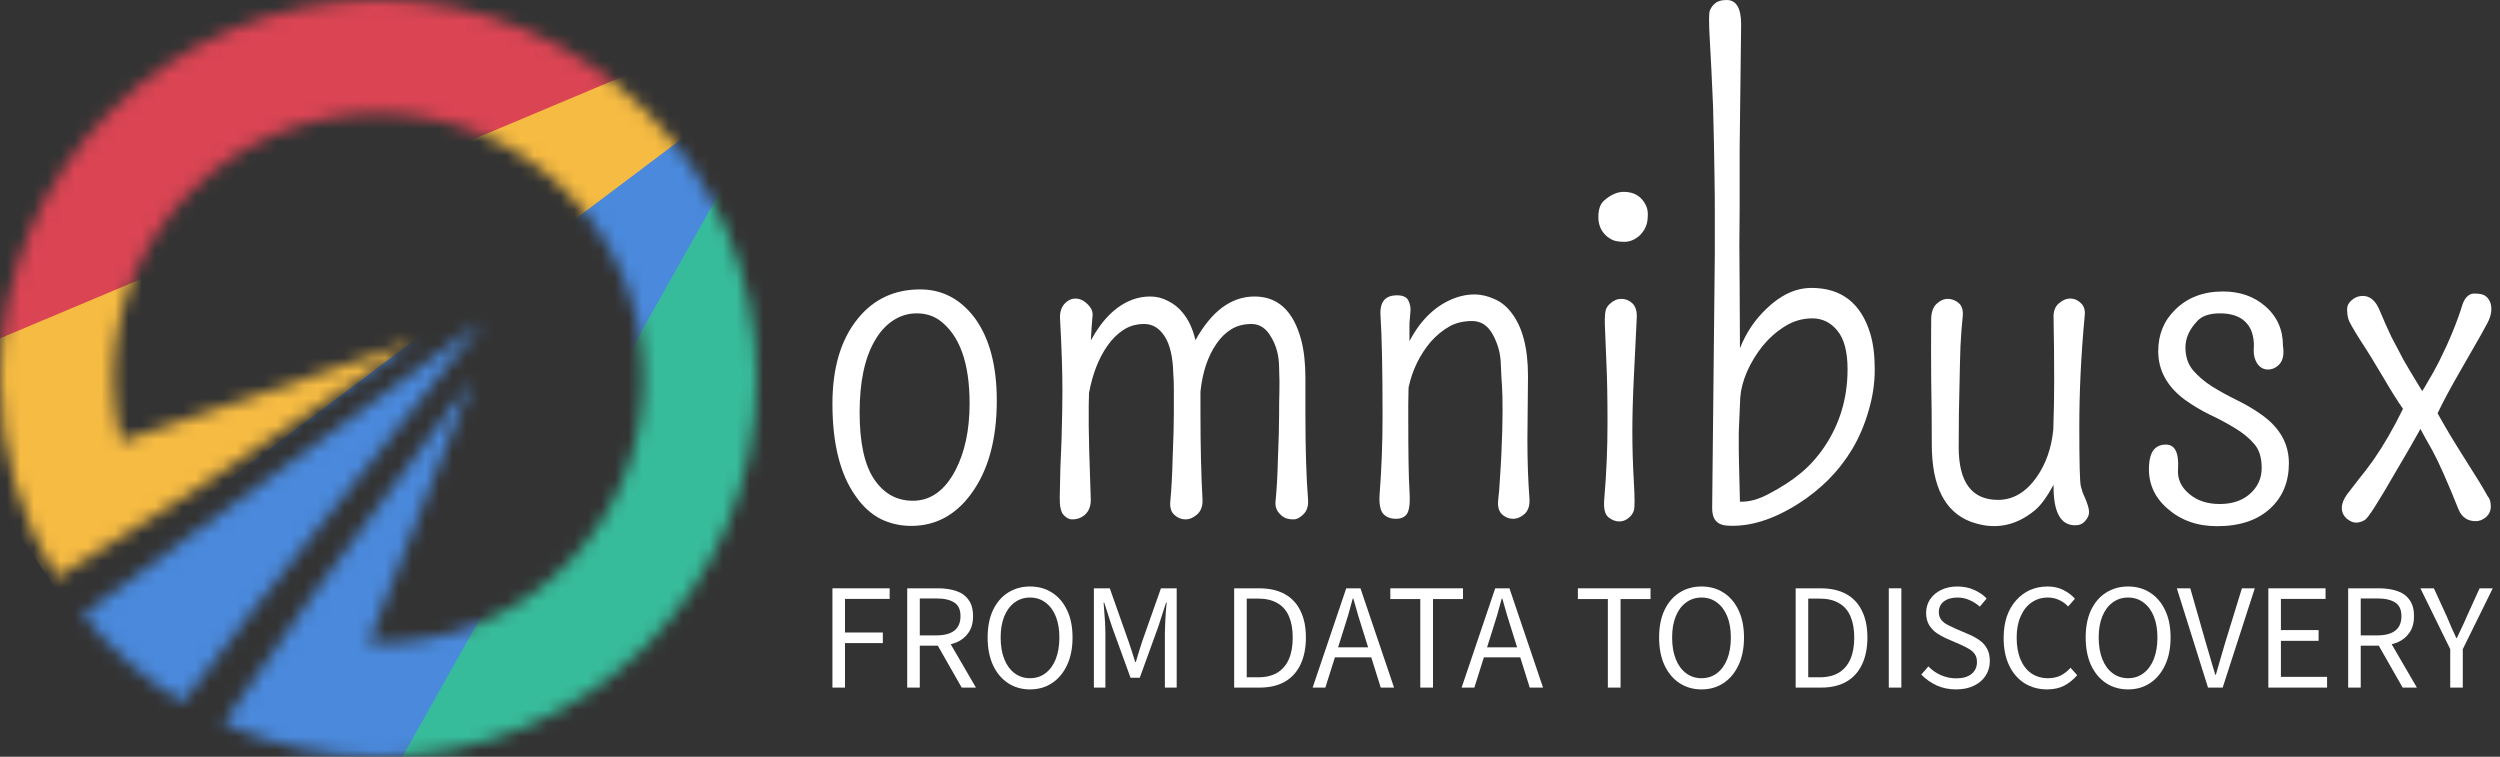 <svg width="185" height="56" viewBox="0 0 185 56" fill="none" xmlns="http://www.w3.org/2000/svg">
<rect x="0" y="0" width="185" height="56" fill="#333333" stroke="none"/>
<path d="M61.6 50.882V43.535H65.834V44.319H62.529V46.805H65.329V47.589H62.529V50.882H61.6Z" fill="white"/>
<path d="M67.134 50.882V43.535H69.43C69.93 43.535 70.375 43.602 70.763 43.736C71.151 43.863 71.454 44.08 71.67 44.386C71.894 44.684 72.006 45.088 72.006 45.595C72.006 46.088 71.894 46.495 71.67 46.816C71.454 47.137 71.151 47.38 70.763 47.544C70.375 47.701 69.93 47.779 69.43 47.779H68.064V50.882H67.134ZM68.064 47.018H69.296C69.871 47.018 70.311 46.902 70.617 46.67C70.924 46.432 71.077 46.073 71.077 45.595C71.077 45.117 70.924 44.782 70.617 44.587C70.311 44.386 69.871 44.285 69.296 44.285H68.064V47.018ZM71.166 50.882L69.251 47.522L69.979 47.029L72.219 50.882H71.166Z" fill="white"/>
<path d="M76.221 51.016C75.609 51.016 75.064 50.859 74.586 50.546C74.116 50.232 73.746 49.788 73.477 49.213C73.216 48.638 73.085 47.959 73.085 47.175C73.085 46.391 73.216 45.718 73.477 45.158C73.746 44.591 74.116 44.158 74.586 43.859C75.064 43.553 75.609 43.4 76.221 43.4C76.841 43.4 77.386 43.553 77.856 43.859C78.327 44.158 78.696 44.591 78.965 45.158C79.234 45.718 79.368 46.391 79.368 47.175C79.368 47.959 79.234 48.638 78.965 49.213C78.696 49.788 78.327 50.232 77.856 50.546C77.386 50.859 76.841 51.016 76.221 51.016ZM76.221 50.187C76.662 50.187 77.043 50.064 77.364 49.818C77.692 49.571 77.946 49.224 78.125 48.776C78.304 48.321 78.394 47.787 78.394 47.175C78.394 46.57 78.304 46.047 78.125 45.606C77.946 45.166 77.692 44.826 77.364 44.587C77.043 44.341 76.662 44.218 76.221 44.218C75.788 44.218 75.407 44.341 75.079 44.587C74.75 44.826 74.496 45.166 74.317 45.606C74.138 46.047 74.048 46.57 74.048 47.175C74.048 47.787 74.138 48.321 74.317 48.776C74.496 49.224 74.75 49.571 75.079 49.818C75.407 50.064 75.788 50.187 76.221 50.187Z" fill="white"/>
<path d="M80.948 50.882V43.535H82.124L83.513 47.466C83.603 47.712 83.685 47.959 83.76 48.205C83.842 48.451 83.924 48.713 84.006 48.989H84.051C84.133 48.713 84.211 48.451 84.286 48.205C84.361 47.959 84.439 47.712 84.521 47.466L85.91 43.535H87.075V50.882H86.201V46.839C86.201 46.622 86.209 46.379 86.224 46.111C86.238 45.842 86.253 45.577 86.268 45.315C86.291 45.047 86.313 44.804 86.335 44.587H86.291L85.719 46.357L84.342 50.154H83.659L82.281 46.357L81.71 44.587H81.665C81.688 44.804 81.706 45.047 81.721 45.315C81.743 45.577 81.762 45.842 81.777 46.111C81.792 46.379 81.799 46.622 81.799 46.839V50.882H80.948Z" fill="white"/>
<path d="M91.328 50.882V43.535H93.165C93.919 43.535 94.554 43.676 95.069 43.96C95.584 44.244 95.972 44.658 96.234 45.203C96.502 45.741 96.637 46.398 96.637 47.175C96.637 47.951 96.502 48.619 96.234 49.179C95.972 49.732 95.588 50.154 95.08 50.445C94.572 50.736 93.949 50.882 93.21 50.882H91.328ZM92.258 50.12H93.098C93.672 50.12 94.15 50.004 94.531 49.773C94.912 49.534 95.196 49.198 95.382 48.765C95.569 48.332 95.662 47.802 95.662 47.175C95.662 46.562 95.569 46.04 95.382 45.606C95.196 45.173 94.912 44.849 94.531 44.632C94.15 44.408 93.672 44.296 93.098 44.296H92.258V50.12Z" fill="white"/>
<path d="M97.135 50.882L99.621 43.535H100.674L103.16 50.882H102.175L100.887 46.771C100.752 46.361 100.625 45.954 100.506 45.55C100.387 45.14 100.267 44.722 100.148 44.296H100.103C99.991 44.722 99.875 45.14 99.756 45.55C99.636 45.954 99.509 46.361 99.375 46.771L98.076 50.882H97.135ZM98.434 48.642V47.903H101.828V48.642H98.434Z" fill="white"/>
<path d="M105.101 50.882V44.33H102.884V43.535H108.26V44.33H106.042V50.882H105.101Z" fill="white"/>
<path d="M108.16 50.882L110.646 43.535H111.699L114.185 50.882H113.2L111.912 46.771C111.777 46.361 111.65 45.954 111.531 45.55C111.412 45.14 111.292 44.722 111.173 44.296H111.128C111.016 44.722 110.9 45.14 110.781 45.55C110.661 45.954 110.534 46.361 110.4 46.771L109.101 50.882H108.16ZM109.459 48.642V47.903H112.853V48.642H109.459Z" fill="white"/>
<path d="M118.981 50.882V44.33H116.763V43.535H122.139V44.33H119.922V50.882H118.981Z" fill="white"/>
<path d="M125.91 51.016C125.298 51.016 124.753 50.859 124.275 50.546C123.805 50.232 123.435 49.788 123.166 49.213C122.905 48.638 122.774 47.959 122.774 47.175C122.774 46.391 122.905 45.718 123.166 45.158C123.435 44.591 123.805 44.158 124.275 43.859C124.753 43.553 125.298 43.4 125.91 43.4C126.53 43.4 127.075 43.553 127.545 43.859C128.016 44.158 128.385 44.591 128.654 45.158C128.923 45.718 129.057 46.391 129.057 47.175C129.057 47.959 128.923 48.638 128.654 49.213C128.385 49.788 128.016 50.232 127.545 50.546C127.075 50.859 126.53 51.016 125.91 51.016ZM125.91 50.187C126.351 50.187 126.732 50.064 127.053 49.818C127.381 49.571 127.635 49.224 127.814 48.776C127.993 48.321 128.083 47.787 128.083 47.175C128.083 46.57 127.993 46.047 127.814 45.606C127.635 45.166 127.381 44.826 127.053 44.587C126.732 44.341 126.351 44.218 125.91 44.218C125.477 44.218 125.096 44.341 124.768 44.587C124.439 44.826 124.185 45.166 124.006 45.606C123.827 46.047 123.737 46.57 123.737 47.175C123.737 47.787 123.827 48.321 124.006 48.776C124.185 49.224 124.439 49.571 124.768 49.818C125.096 50.064 125.477 50.187 125.91 50.187Z" fill="white"/>
<path d="M132.88 50.882V43.535H134.716C135.47 43.535 136.105 43.676 136.62 43.96C137.136 44.244 137.524 44.658 137.785 45.203C138.054 45.741 138.188 46.398 138.188 47.175C138.188 47.951 138.054 48.619 137.785 49.179C137.524 49.732 137.139 50.154 136.632 50.445C136.124 50.736 135.5 50.882 134.761 50.882H132.88ZM133.809 50.12H134.649C135.224 50.12 135.702 50.004 136.083 49.773C136.464 49.534 136.747 49.198 136.934 48.765C137.121 48.332 137.214 47.802 137.214 47.175C137.214 46.562 137.121 46.04 136.934 45.606C136.747 45.173 136.464 44.849 136.083 44.632C135.702 44.408 135.224 44.296 134.649 44.296H133.809V50.12Z" fill="white"/>
<path d="M139.77 50.882V43.535H140.7V50.882H139.77Z" fill="white"/>
<path d="M144.751 51.016C144.228 51.016 143.75 50.919 143.317 50.725C142.884 50.523 142.503 50.255 142.175 49.919L142.701 49.314C142.962 49.59 143.272 49.806 143.631 49.963C143.997 50.12 144.374 50.199 144.762 50.199C145.247 50.199 145.624 50.09 145.893 49.874C146.162 49.65 146.296 49.358 146.296 49C146.296 48.746 146.24 48.545 146.128 48.395C146.024 48.246 145.878 48.119 145.692 48.014C145.512 47.91 145.307 47.806 145.076 47.701L144.023 47.242C143.784 47.137 143.549 47.007 143.317 46.85C143.093 46.693 142.906 46.495 142.757 46.256C142.608 46.01 142.533 45.707 142.533 45.349C142.533 44.976 142.63 44.643 142.824 44.352C143.026 44.053 143.298 43.822 143.642 43.658C143.993 43.486 144.392 43.4 144.84 43.4C145.288 43.4 145.699 43.482 146.072 43.647C146.446 43.811 146.759 44.024 147.013 44.285L146.509 44.89C146.278 44.688 146.024 44.528 145.748 44.408C145.471 44.281 145.169 44.218 144.84 44.218C144.43 44.218 144.097 44.315 143.844 44.509C143.597 44.703 143.474 44.964 143.474 45.293C143.474 45.524 143.534 45.715 143.653 45.864C143.773 46.014 143.926 46.137 144.112 46.234C144.306 46.331 144.501 46.424 144.695 46.514L145.736 46.962C146.028 47.089 146.285 47.234 146.509 47.398C146.741 47.563 146.92 47.768 147.047 48.014C147.181 48.261 147.248 48.563 147.248 48.922C147.248 49.31 147.148 49.665 146.946 49.986C146.752 50.299 146.464 50.55 146.084 50.736C145.71 50.923 145.266 51.016 144.751 51.016Z" fill="white"/>
<path d="M151.484 51.016C150.872 51.016 150.319 50.867 149.826 50.568C149.341 50.262 148.96 49.825 148.684 49.258C148.408 48.69 148.27 48.007 148.27 47.208C148.27 46.618 148.348 46.088 148.505 45.618C148.669 45.147 148.9 44.748 149.199 44.419C149.498 44.083 149.841 43.83 150.23 43.658C150.625 43.486 151.058 43.4 151.529 43.4C151.969 43.4 152.361 43.49 152.705 43.669C153.056 43.848 153.336 44.061 153.545 44.307L153.041 44.879C152.847 44.669 152.623 44.509 152.369 44.397C152.122 44.278 151.846 44.218 151.54 44.218C151.084 44.218 150.681 44.341 150.33 44.587C149.987 44.826 149.718 45.17 149.524 45.618C149.33 46.058 149.233 46.581 149.233 47.186C149.233 47.806 149.326 48.339 149.513 48.787C149.699 49.235 149.968 49.583 150.319 49.829C150.67 50.068 151.081 50.187 151.551 50.187C151.895 50.187 152.201 50.124 152.47 49.997C152.746 49.862 152.996 49.668 153.22 49.414L153.713 49.963C153.422 50.299 153.097 50.561 152.738 50.747C152.38 50.926 151.962 51.016 151.484 51.016Z" fill="white"/>
<path d="M157.476 51.016C156.864 51.016 156.319 50.859 155.841 50.546C155.37 50.232 155.001 49.788 154.732 49.213C154.471 48.638 154.34 47.959 154.34 47.175C154.34 46.391 154.471 45.718 154.732 45.158C155.001 44.591 155.37 44.158 155.841 43.859C156.319 43.553 156.864 43.4 157.476 43.4C158.096 43.4 158.641 43.553 159.111 43.859C159.581 44.158 159.951 44.591 160.22 45.158C160.489 45.718 160.623 46.391 160.623 47.175C160.623 47.959 160.489 48.638 160.22 49.213C159.951 49.788 159.581 50.232 159.111 50.546C158.641 50.859 158.096 51.016 157.476 51.016ZM157.476 50.187C157.916 50.187 158.297 50.064 158.618 49.818C158.947 49.571 159.201 49.224 159.38 48.776C159.559 48.321 159.649 47.787 159.649 47.175C159.649 46.57 159.559 46.047 159.38 45.606C159.201 45.166 158.947 44.826 158.618 44.587C158.297 44.341 157.916 44.218 157.476 44.218C157.043 44.218 156.662 44.341 156.333 44.587C156.005 44.826 155.751 45.166 155.572 45.606C155.393 46.047 155.303 46.57 155.303 47.175C155.303 47.787 155.393 48.321 155.572 48.776C155.751 49.224 156.005 49.571 156.333 49.818C156.662 50.064 157.043 50.187 157.476 50.187Z" fill="white"/>
<path d="M163.393 50.882L161.086 43.535H162.082L163.214 47.499C163.303 47.798 163.385 48.078 163.46 48.339C163.535 48.593 163.609 48.851 163.684 49.112C163.759 49.366 163.841 49.639 163.93 49.93H163.975C164.057 49.639 164.136 49.366 164.21 49.112C164.285 48.851 164.36 48.593 164.434 48.339C164.509 48.078 164.591 47.798 164.681 47.499L165.902 43.535H166.854L164.479 50.882H163.393Z" fill="white"/>
<path d="M167.858 50.882V43.535H172.091V44.319H168.787V46.626H171.576V47.421H168.787V50.087H172.203V50.882H167.858Z" fill="white"/>
<path d="M173.764 50.882V43.535H176.06C176.56 43.535 177.004 43.602 177.393 43.736C177.781 43.863 178.083 44.08 178.3 44.386C178.524 44.684 178.636 45.088 178.636 45.595C178.636 46.088 178.524 46.495 178.3 46.816C178.083 47.137 177.781 47.38 177.393 47.544C177.004 47.701 176.56 47.779 176.06 47.779H174.694V50.882H173.764ZM174.694 47.018H175.926C176.5 47.018 176.941 46.902 177.247 46.67C177.553 46.432 177.706 46.073 177.706 45.595C177.706 45.117 177.553 44.782 177.247 44.587C176.941 44.386 176.5 44.285 175.926 44.285H174.694V47.018ZM177.796 50.882L175.881 47.522L176.609 47.029L178.849 50.882H177.796Z" fill="white"/>
<path d="M181.317 50.882V48.037L179.11 43.535H180.107L181.059 45.606C181.171 45.875 181.283 46.14 181.395 46.402C181.515 46.663 181.638 46.932 181.765 47.208H181.81C181.944 46.932 182.071 46.663 182.19 46.402C182.317 46.14 182.437 45.875 182.549 45.606L183.49 43.535H184.464L182.246 48.037V50.882H181.317Z" fill="white"/>
<path d="M69.54 23.712C69.059 23.363 68.49 23.188 67.834 23.188C67.193 23.188 66.602 23.37 66.062 23.734C65.537 24.084 65.093 24.58 64.728 25.222C63.984 26.505 63.612 28.27 63.612 30.516C63.612 32.747 63.97 34.395 64.684 35.459C65.399 36.524 66.354 37.056 67.55 37.056C68.862 37.056 69.912 36.305 70.7 34.803C71.4 33.462 71.75 31.814 71.75 29.859C71.75 26.855 71.013 24.806 69.54 23.712ZM67.528 38.916C66.697 38.93 65.916 38.763 65.187 38.413C64.473 38.048 63.853 37.486 63.328 36.728C62.176 35.124 61.6 32.842 61.6 29.881C61.6 27.227 62.22 25.134 63.459 23.603C64.626 22.145 66.172 21.416 68.097 21.416C69.716 21.416 71.057 22.116 72.122 23.516C73.216 25.003 73.762 27.045 73.762 29.641C73.762 32.528 73.128 34.832 71.859 36.553C70.722 38.099 69.278 38.886 67.528 38.916Z" fill="white"/>
<path d="M80.566 29.991V31.544C80.566 32.288 80.617 34.103 80.719 36.991C80.719 37.661 80.434 38.114 79.865 38.347C79.705 38.405 79.523 38.434 79.319 38.434C79.114 38.434 78.91 38.325 78.706 38.106C78.502 37.888 78.407 37.443 78.422 36.772C78.436 36.101 78.451 35.401 78.466 34.672C78.495 33.928 78.524 33.228 78.553 32.572C78.597 31.012 78.619 29.787 78.619 28.897C78.619 27.468 78.56 25.703 78.444 23.603C78.414 23.151 78.516 22.787 78.75 22.509C78.998 22.232 79.275 22.094 79.581 22.094C79.902 22.094 80.201 22.232 80.478 22.509C80.755 22.772 80.879 23.056 80.85 23.363C80.821 23.669 80.799 23.939 80.784 24.172C80.77 24.391 80.755 24.624 80.74 24.872C80.74 24.988 80.733 25.098 80.719 25.2C81.564 23.64 82.585 22.633 83.781 22.181C84.204 22.021 84.649 21.941 85.115 21.941C85.582 21.941 86.02 22.05 86.428 22.269C86.851 22.473 87.216 22.765 87.522 23.144C87.959 23.669 88.273 24.347 88.462 25.178C89.658 23.02 91.117 21.941 92.837 21.941C94.573 21.941 95.725 23.02 96.294 25.178C96.498 25.951 96.6 26.892 96.6 28V30.669C96.6 33.221 96.665 35.328 96.797 36.991C96.826 37.457 96.709 37.815 96.447 38.062C96.199 38.31 95.958 38.434 95.725 38.434C95.506 38.434 95.317 38.405 95.156 38.347C95.01 38.288 94.879 38.201 94.762 38.084C94.471 37.822 94.347 37.486 94.391 37.078C94.434 36.655 94.471 36.181 94.5 35.656C94.529 35.117 94.551 34.555 94.566 33.972C94.624 32.587 94.653 31.515 94.653 30.756C94.653 29.998 94.66 29.415 94.675 29.006C94.689 28.583 94.682 27.956 94.653 27.125C94.638 26.294 94.442 25.565 94.062 24.938C93.698 24.296 93.216 23.975 92.619 23.975C92.035 23.975 91.532 24.106 91.109 24.369C90.686 24.631 90.322 24.988 90.016 25.441C89.374 26.374 88.98 27.555 88.834 28.984V30.516C88.834 33.024 88.885 35.182 88.987 36.991C89.002 37.457 88.871 37.815 88.594 38.062C88.317 38.31 88.025 38.434 87.719 38.434C87.427 38.434 87.157 38.325 86.909 38.106C86.661 37.888 86.559 37.552 86.603 37.1C86.647 36.648 86.683 36.145 86.712 35.591C86.742 35.036 86.763 34.453 86.778 33.841C86.836 32.441 86.865 31.361 86.865 30.603V28.809C86.865 28.387 86.851 27.993 86.822 27.628C86.793 26.418 86.581 25.506 86.187 24.894C85.794 24.281 85.29 23.975 84.678 23.975C84.08 23.975 83.555 24.128 83.103 24.434C82.665 24.726 82.279 25.113 81.944 25.594C81.302 26.512 80.85 27.672 80.587 29.072C80.573 29.407 80.566 29.713 80.566 29.991Z" fill="white"/>
<path d="M113.072 27.825L113.028 32.55C113.028 34.11 113.079 35.569 113.181 36.925C113.21 37.421 113.086 37.793 112.809 38.041C112.547 38.274 112.262 38.391 111.956 38.391C111.664 38.391 111.395 38.281 111.147 38.062C110.913 37.829 110.819 37.486 110.862 37.034C110.921 36.568 110.964 36.035 110.994 35.438C111.037 34.84 111.074 34.22 111.103 33.578C111.161 32.295 111.19 31.238 111.19 30.406C111.19 29.56 111.176 28.948 111.147 28.569C111.118 28.19 111.088 27.628 111.059 26.884C111.03 26.126 110.833 25.419 110.469 24.762C110.104 24.092 109.594 23.756 108.937 23.756C108.281 23.756 107.712 23.895 107.231 24.172C106.75 24.449 106.305 24.814 105.897 25.266C105.065 26.243 104.511 27.38 104.234 28.678C104.22 29.087 104.212 29.488 104.212 29.881V31.019C104.212 33.658 104.242 35.408 104.3 36.269C104.358 37.115 104.307 37.683 104.147 37.975C103.986 38.252 103.702 38.391 103.294 38.391C102.9 38.391 102.586 38.267 102.353 38.019C102.134 37.756 102.047 37.282 102.09 36.597C102.236 34.716 102.309 32.783 102.309 30.8C102.309 27.402 102.258 24.908 102.156 23.319C102.098 22.342 102.506 21.853 103.381 21.853C103.833 21.853 104.118 21.992 104.234 22.269C104.365 22.546 104.409 22.837 104.365 23.144C104.336 23.45 104.314 23.712 104.3 23.931C104.3 24.15 104.3 24.376 104.3 24.609C104.3 24.843 104.3 25.054 104.3 25.244C105.16 23.61 106.305 22.538 107.734 22.028C108.186 21.868 108.646 21.788 109.112 21.788C109.579 21.788 110.06 21.897 110.556 22.116C111.052 22.32 111.482 22.663 111.847 23.144C112.663 24.194 113.072 25.754 113.072 27.825Z" fill="white"/>
<path d="M121.822 15.247C121.924 15.48 121.96 15.765 121.931 16.1C121.917 16.421 121.844 16.698 121.712 16.931C121.581 17.165 121.428 17.354 121.253 17.5C120.918 17.762 120.575 17.894 120.225 17.894C119.875 17.894 119.598 17.857 119.394 17.784C119.189 17.697 119.007 17.58 118.847 17.434C118.468 17.084 118.278 16.625 118.278 16.056C118.278 15.488 118.424 15.079 118.715 14.831C119.197 14.408 119.678 14.197 120.159 14.197C120.947 14.197 121.501 14.547 121.822 15.247ZM121.122 23.472C121.049 24.988 120.976 26.483 120.903 27.956C120.83 29.429 120.794 30.756 120.794 31.938C120.794 33.119 120.83 34.344 120.903 35.612C120.976 36.867 120.976 37.589 120.903 37.778C120.845 37.953 120.757 38.099 120.64 38.216C120.393 38.464 120.123 38.587 119.831 38.587C119.539 38.587 119.262 38.478 119 38.259C118.752 38.041 118.657 37.596 118.715 36.925C118.876 35.073 118.956 33.199 118.956 31.303C118.956 29.407 118.927 27.876 118.869 26.709C118.825 25.528 118.788 24.639 118.759 24.041C118.745 23.443 118.774 23.056 118.847 22.881C118.92 22.706 119.022 22.568 119.153 22.466C119.401 22.232 119.678 22.116 119.984 22.116C120.29 22.116 120.56 22.225 120.794 22.444C121.027 22.663 121.136 23.005 121.122 23.472Z" fill="white"/>
<path d="M126.7 37.625L126.897 18.703V15.859C126.897 14.941 126.889 14.044 126.875 13.169C126.86 12.294 126.846 11.419 126.831 10.544C126.817 9.669 126.795 8.765 126.765 7.831C126.678 5.804 126.598 4.178 126.525 2.953C126.452 1.714 126.452 0.992 126.525 0.787C126.612 0.583 126.722 0.423 126.853 0.306C127.057 0.102 127.363 0 127.772 0C128.486 0 128.844 0.605 128.844 1.816L128.734 10.981V15.378C128.734 16.268 128.727 17.208 128.712 18.2C128.712 19.192 128.72 20.183 128.734 21.175C128.749 23.246 128.756 24.777 128.756 25.769C129.208 24.631 129.857 23.662 130.703 22.859C131.768 21.824 132.883 21.306 134.05 21.306C136.267 21.306 137.718 22.436 138.403 24.697C138.622 25.426 138.731 26.308 138.731 27.344C138.731 28.365 138.578 29.385 138.272 30.406C137.98 31.427 137.579 32.368 137.069 33.228C136.558 34.074 135.96 34.84 135.275 35.525C134.589 36.196 133.868 36.772 133.109 37.253C131.213 38.464 129.434 39.01 127.772 38.894C127.057 38.835 126.7 38.413 126.7 37.625ZM130.44 25.594C129.974 26.177 129.587 26.811 129.281 27.497C128.989 28.182 128.822 28.824 128.778 29.422C128.749 30.005 128.727 30.516 128.712 30.953C128.698 31.376 128.683 31.733 128.669 32.025C128.669 32.317 128.669 32.557 128.669 32.747V33.25C128.669 33.615 128.698 34.905 128.756 37.122C129.412 37.151 130.12 36.962 130.878 36.553C131.826 36.057 132.613 35.547 133.24 35.022C133.882 34.497 134.458 33.862 134.969 33.119C136.135 31.413 136.719 29.48 136.719 27.322C136.719 26.038 136.471 25.091 135.975 24.478C135.479 23.866 134.859 23.559 134.115 23.559C133.386 23.559 132.708 23.756 132.081 24.15C131.469 24.529 130.922 25.01 130.44 25.594Z" fill="white"/>
<path d="M144.944 33.097C144.944 35.693 145.913 36.991 147.853 36.991C148.961 36.991 149.909 36.437 150.697 35.328C151.397 34.337 151.812 33.155 151.944 31.784C151.987 30.501 152.009 29.32 152.009 28.241C152.009 26.695 151.995 25.134 151.965 23.559C151.936 23.078 152.06 22.713 152.337 22.466C152.614 22.218 152.899 22.094 153.19 22.094C153.497 22.094 153.767 22.21 154 22.444C154.233 22.663 154.321 22.991 154.262 23.428C154 26.243 153.869 28.962 153.869 31.587C153.869 34.198 153.905 35.656 153.978 35.962C154.051 36.269 154.138 36.524 154.24 36.728C154.474 37.253 154.59 37.64 154.59 37.888C154.59 38.121 154.496 38.34 154.306 38.544C154.131 38.763 153.883 38.872 153.562 38.872C152.469 38.872 151.936 37.873 151.965 35.875C151.47 36.779 151.01 37.406 150.587 37.756C149.144 38.952 147.561 39.236 145.84 38.609C143.915 37.88 142.953 35.977 142.953 32.9C142.953 31.296 142.938 29.713 142.909 28.153C142.895 26.593 142.895 25.061 142.909 23.559C142.924 23.078 143.055 22.721 143.303 22.488C143.565 22.24 143.843 22.116 144.134 22.116C144.44 22.116 144.718 22.225 144.965 22.444C145.213 22.663 145.301 23.034 145.228 23.559C145.17 24.084 145.119 24.77 145.075 25.616C145.046 26.462 145.024 27.329 145.009 28.219C144.965 29.706 144.944 31.332 144.944 33.097Z" fill="white"/>
<path d="M160.278 32.9C160.949 32.9 161.248 33.505 161.175 34.716C161.117 35.43 161.394 36.043 162.006 36.553C162.589 37.049 163.34 37.297 164.259 37.297C165.193 37.297 165.944 37.042 166.512 36.531C167.081 36.021 167.365 35.386 167.365 34.628C167.365 33.855 167.176 33.257 166.797 32.834C166.418 32.397 165.944 32.01 165.375 31.675C164.806 31.325 164.194 30.997 163.537 30.691C162.881 30.37 162.269 30.005 161.7 29.597C160.373 28.62 159.709 27.417 159.709 25.988C159.709 24.748 160.132 23.72 160.978 22.903C161.882 22.014 163.056 21.569 164.5 21.569C165.739 21.569 166.775 21.926 167.606 22.641C168.496 23.399 168.94 24.383 168.94 25.594C169.028 26.192 168.948 26.637 168.7 26.928C168.452 27.205 168.16 27.344 167.825 27.344C167.504 27.344 167.242 27.198 167.037 26.906C166.848 26.615 166.76 26.272 166.775 25.878C166.804 25.484 166.782 25.142 166.709 24.85C166.651 24.544 166.527 24.267 166.337 24.019C165.914 23.465 165.229 23.188 164.281 23.188C163.523 23.188 162.969 23.37 162.619 23.734C162.021 24.361 161.722 25.018 161.722 25.703C161.722 26.389 161.911 26.957 162.29 27.409C162.67 27.847 163.144 28.248 163.712 28.613C164.281 28.962 164.894 29.298 165.55 29.619C166.206 29.94 166.819 30.304 167.387 30.712C168.714 31.66 169.378 32.849 169.378 34.278C169.378 35.649 168.926 36.757 168.022 37.603C167.074 38.493 165.754 38.938 164.062 38.938C162.604 38.938 161.386 38.507 160.409 37.647C159.403 36.786 158.944 35.707 159.031 34.409C159.089 33.403 159.505 32.9 160.278 32.9Z" fill="white"/>
<path d="M180.381 30.581C180.892 31.515 181.54 32.601 182.328 33.841C183.232 35.255 183.815 36.21 184.078 36.706C184.238 36.881 184.319 37.136 184.319 37.472C184.319 37.793 184.202 38.055 183.969 38.259C183.735 38.464 183.48 38.566 183.203 38.566C182.62 38.566 182.204 38.296 181.956 37.756C181.139 35.715 180.49 34.249 180.009 33.359C179.601 32.645 179.302 32.105 179.112 31.741C178.879 32.149 178.624 32.601 178.347 33.097C177.997 33.695 177.647 34.293 177.297 34.891C175.999 37.151 175.233 38.347 175 38.478C174.781 38.609 174.562 38.675 174.344 38.675C174.125 38.675 173.892 38.573 173.644 38.369C173.41 38.15 173.294 37.888 173.294 37.581C173.294 37.275 173.425 36.94 173.687 36.575C173.964 36.21 174.263 35.824 174.584 35.416C174.92 35.007 175.27 34.548 175.634 34.038C176.393 32.944 177.122 31.682 177.822 30.253C177.413 29.67 176.954 28.941 176.444 28.066C175.787 26.943 175.189 25.973 174.65 25.156C174.125 24.325 173.833 23.807 173.775 23.603C173.717 23.384 173.687 23.144 173.687 22.881C173.687 22.619 173.804 22.393 174.037 22.203C174.271 21.999 174.54 21.897 174.847 21.897C175.386 21.897 175.802 22.254 176.094 22.969C176.385 23.669 176.677 24.325 176.969 24.938C177.275 25.535 177.567 26.09 177.844 26.6C178.135 27.11 178.42 27.592 178.697 28.044C178.886 28.35 179.069 28.649 179.244 28.941C179.36 28.766 179.492 28.547 179.637 28.284C179.9 27.861 180.184 27.351 180.49 26.753C181.249 25.236 181.832 23.815 182.24 22.488C182.43 21.977 182.722 21.722 183.115 21.722C183.509 21.722 183.786 21.788 183.947 21.919C184.107 22.05 184.224 22.218 184.297 22.422C184.428 22.874 184.355 23.363 184.078 23.887C183.801 24.413 183.487 24.974 183.137 25.572C182.802 26.155 182.459 26.753 182.109 27.366C181.365 28.649 180.789 29.721 180.381 30.581Z" fill="white"/>
<mask id="mask0_152_2629" style="mask-type:alpha" maskUnits="userSpaceOnUse" x="0" y="0" width="56" height="56">
<path d="M56 28C56 43.464 43.464 56 28 56C23.914 56 20.032 55.125 16.532 53.551L23.1 44.1L35 28L27.268 47.587C27.511 47.596 27.755 47.6 28 47.6C38.825 47.6 47.6 38.825 47.6 28C47.6 17.175 38.825 8.4 28 8.4C17.175 8.4 8.4 17.175 8.4 28C8.4 29.605 8.593 31.165 8.957 32.659L30.8 25.2L14.032 36.529L4.193 42.746C1.535 38.463 0 33.411 0 28C0 12.536 12.536 0 28 0C43.464 0 56 12.536 56 28Z" fill="#2B3542"/>
<path d="M6.129 45.485C8.188 48.057 10.691 50.258 13.522 51.971L19.047 44.751L35.7 23.8L14.693 39.171L6.129 45.485Z" fill="#2B3542"/>
</mask>
<g mask="url(#mask0_152_2629)">
<rect x="-6.517" y="27.759" width="58.597" height="35.209" transform="rotate(-33.958 -6.517 27.759)" fill="#F6BB42"/>
<rect x="-6.517" y="27.759" width="58.597" height="35.209" transform="rotate(-33.958 -6.517 27.759)" fill="#F6BB42"/>
<rect x="-13.694" y="12.957" width="58.597" height="16.442" transform="rotate(-22.805 -13.694 12.957)" fill="#DA4453"/>
<rect x="3.867" y="45.339" width="58.597" height="24.758" transform="rotate(-36.97 3.867 45.339)" fill="#4A89DC"/>
<rect x="22.4" y="69.115" width="69.654" height="20.293" transform="rotate(-60.654 22.4 69.115)" fill="#37BC9B"/>
</g>
</svg>
